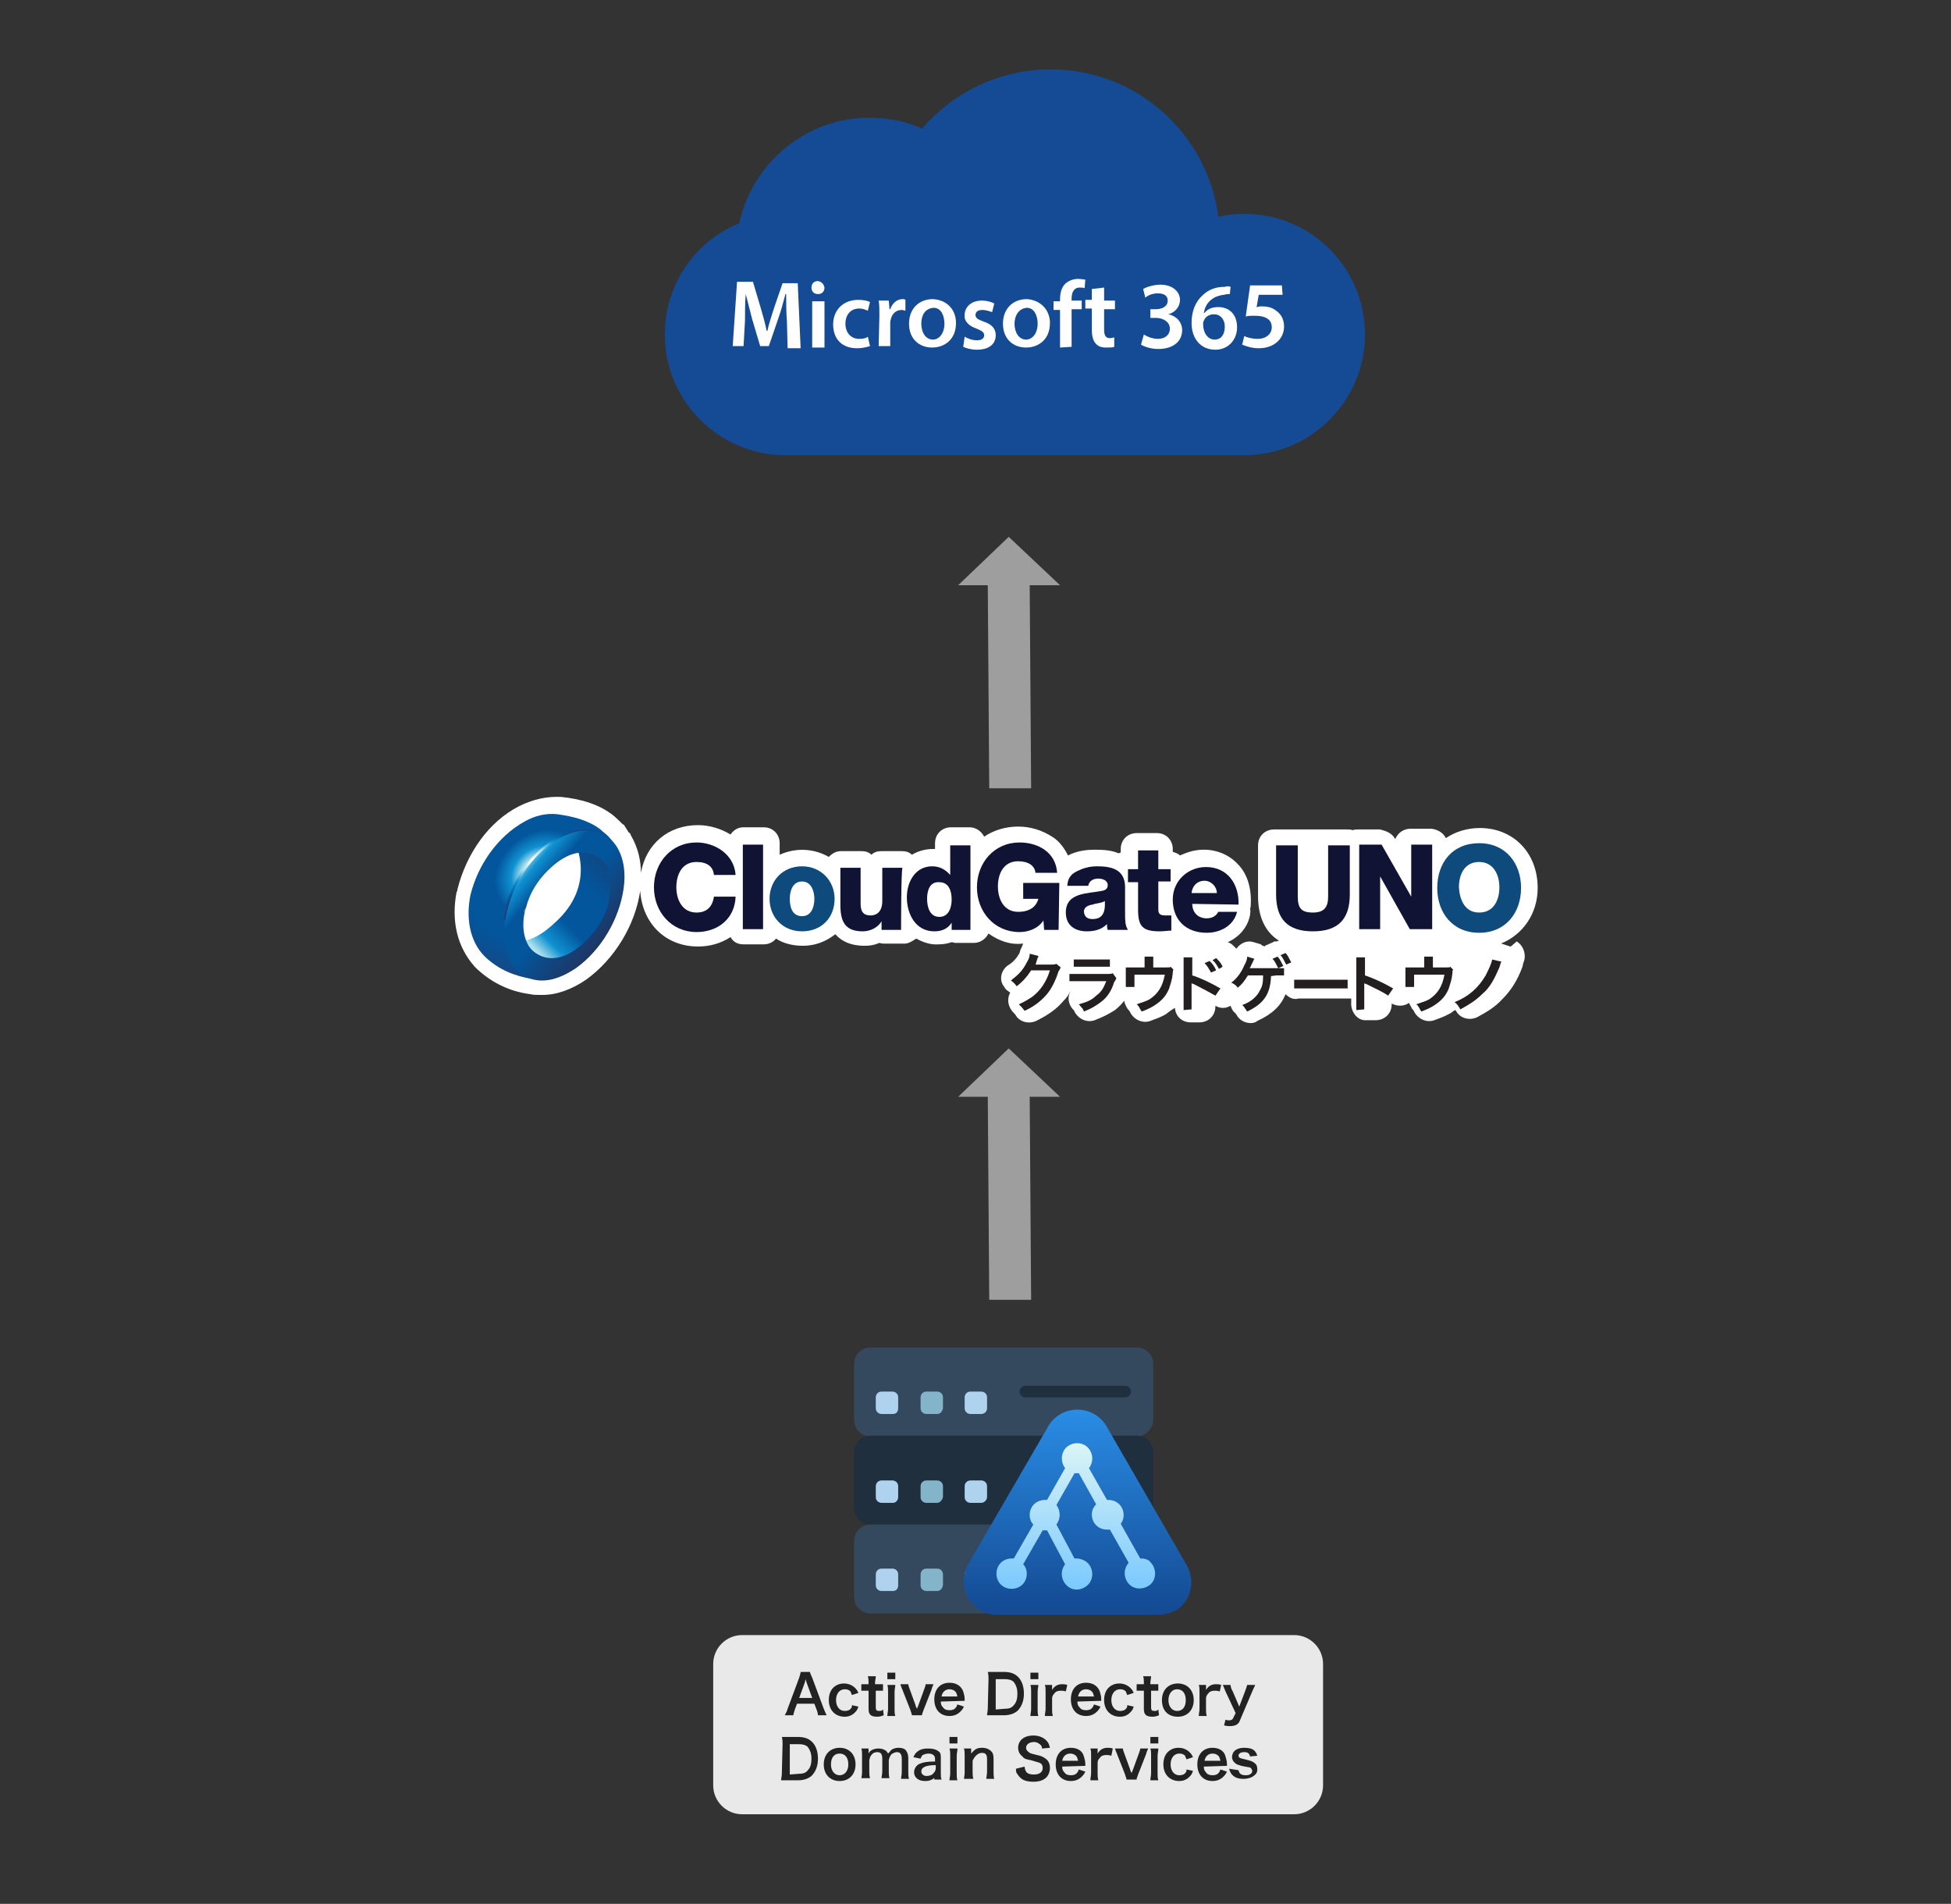 <?xml version="1.0" encoding="utf-8"?>
<!-- Generator: Adobe Illustrator 28.6.0, SVG Export Plug-In . SVG Version: 9.03 Build 54939)  -->
<svg version="1.0" id="Layer_1" xmlns="http://www.w3.org/2000/svg" xmlns:xlink="http://www.w3.org/1999/xlink" x="0px" y="0px"
	 viewBox="0 0 270 263.5" enable-background="new 0 0 270 263.5" xml:space="preserve">
<rect x="0" y="0" width="270" height="263.5" fill="#333333" stroke="none"/>
<g>
	<path fill="#FFFFFF" d="M209,131l-1.2-0.4h-0.1c3-1.2,5.1-4.1,5.1-7.7c0-4.9-3.4-8.3-8-8.3c-1.7,0-3.4,0.5-4.7,1.4
		c-0.4-0.8-1.2-1.2-2-1.3h-2.9c-0.9,0-1.7,0.5-2.1,1.4L193,116c-0.4-0.7-1.2-1-2-1.2h-3.1c-0.3,0-0.4,0-0.7,0.1
		c-0.3-0.1-0.4-0.1-0.7-0.1h-10.2c-1.2,0-2.2,0.9-2.2,2.2l0,0v7c0,2.9,1,5,2.9,6.2l-0.4,0.1h-0.1c-0.1,0-0.3,0-0.3,0.1l-0.7,0.3
		c-0.1,0.1-0.4,0.1-0.5,0.3c-0.1-0.1-0.4-0.1-0.5-0.3l-1-0.3c-0.9-0.3-1.8,0.1-2.4,0.9c-0.1-0.1-0.3-0.3-0.4-0.4
		c-0.3-0.3-0.5-0.4-0.8-0.5c1.6-0.7,2.8-2.1,3.1-3.8c0-0.3,0.1-0.5,0-0.8c0.1-0.3,0.1-0.5,0.1-0.7c0.1-2.2-0.5-4.2-1.8-5.5
		c-1.2-1.3-2.9-2-4.7-2c-1.2,0-2.2,0.3-3.3,0.8c-0.3-0.3-0.7-0.4-1-0.5v-0.4c0-1.2-0.9-2.2-2.2-2.2h-2.8c-1.2,0-2.2,0.9-2.2,2.2v0.5
		c-0.1,0-0.3,0.1-0.3,0.1c-0.9-0.4-2-0.5-3.3-0.5c-0.9,0-2.4,0.1-3.7,0.8c-0.5-1-1.2-2-2.2-2.6c-1.4-0.9-3-1.4-4.7-1.4
		s-3.4,0.5-4.7,1.4c-0.4-0.8-1.2-1.3-2-1.3h-2.6c-1.2,0-2.2,0.9-2.2,2.2v0.8c-0.1,0-0.1,0-0.3,0c-1,0-2.1,0.3-2.9,0.8
		c-0.4-0.4-0.9-0.5-1.4-0.5H122c-0.5,0-1,0.1-1.4,0.5c-0.4-0.4-0.9-0.5-1.4-0.5h-2.8c-0.7,0-1.2,0.3-1.7,0.8
		c-2.1-1.2-4.6-1.3-6.8-0.3v-1.6c0-1.2-0.9-2.2-2.2-2.2h-2.8c-0.8,0-1.4,0.4-1.8,1c-1.3-0.8-2.9-1.3-4.5-1.3c-4.1,0-7.2,2.6-7.9,6.6
		c0-1.7-0.4-3.5-1.4-5.2l0,0c0-0.1-0.1-0.3-0.3-0.4l-0.5-0.8c-0.1-0.1-0.1-0.3-0.3-0.3c-0.5-0.5-0.9-0.9-1.4-1.3
		c-1.8-1.4-4.2-2.2-7.1-2.5c-2-0.1-3.9,0.3-5.9,1.3c-4.1,2.1-7.2,6.4-8.5,11.5c0,0.1,0,0.3-0.1,0.3c-0.8,4.1,0.1,7.7,2.5,10.4
		c2,2,4.6,3.4,7.7,3.8l0,0c0.4,0.1,0.8,0.1,1.3,0.1c0.1,0,0.3,0,0.4,0c2,0,4.1-0.8,6-2.1c3.9-2.8,6.8-7.5,7.5-12.3
		c0.3,4.5,3.5,7.7,8,7.7c1.6,0,3.1-0.4,4.5-1.3c0.4,0.7,1,1,1.8,1h2.8c0.7,0,1.3-0.3,1.7-0.8c1,0.7,2.4,1,3.7,1
		c1.6,0,3.1-0.5,4.5-1.6c0.8,0.9,2,1.6,4.1,1.6c0.7,0,1.3-0.1,2-0.4c0.3,0.1,0.5,0.1,0.7,0.1h2.8c0.5,0,1-0.3,1.6-0.7
		c0.9,0.5,2,0.9,3.1,0.8c0.7,0,1.2-0.1,1.8-0.3c0.1,0,0.4,0.1,0.5,0.1h2.6c0.8,0,1.6-0.5,2-1.3c1.4,1,3,1.6,4.7,1.4h0.1
		c-0.1,0.3-0.3,0.7-0.4,0.9c0,0.1-0.1,0.3-0.1,0.4c-0.4,0.7-0.9,1.3-1.6,1.7c-1,0.7-1.3,2.1-0.5,3c0.1,0.3,0.4,0.5,0.7,0.7l0.1,0.1
		l0,0l0,0c-0.5,0.9-0.3,2,0.5,2.8l0.1,0.1l0.1,0.1c0.5,1,1.8,1.4,2.9,0.9c1.6-0.8,2.8-1.6,3.8-2.8c0.4-0.4,0.7-0.8,0.9-1.3l0,0
		c0,0.1-0.1,0.3-0.1,0.3c-0.3,0.8,0,1.6,0.4,2.1c0.1,0.1,0.3,0.3,0.3,0.4c0.5,1,1.7,1.6,2.8,1.2c1.3-0.5,2-0.9,2.8-1.4
		c0.5-0.4,0.9-0.8,1.3-1.3c0,0.4,0.3,0.9,0.5,1.2c0.1,0.1,0.3,0.3,0.3,0.4c0.5,1,1.7,1.6,2.8,1.2c0.8-0.3,1.4-0.5,2.1-0.9
		c0.4-0.3,0.9-0.7,1.3-0.9c0.1,1.2,1,2,2.2,2h1.2c1.2,0,2.2-0.9,2.2-2.2v-0.1c0.7,0.4,1.4,0.4,2.1,0c0.1,0.3,0.3,0.7,0.5,0.9
		c0.1,0,0.1,0.1,0.3,0.3c0.4,0.8,1.2,1.2,2,1.2c0.3,0,0.7-0.1,0.9-0.3c2-0.9,3.3-2.1,3.9-3.7l0.1,0.1c0.5,0.4,1,0.7,1.7,0.5
		c0.4,0,0.8,0,1.2,0h4.6c0.4,0,0.8,0,1.2,0c0.1,0,0.1,0,0.3,0c0,0.1,0,0.4,0,0.5c-0.1,1.2,0.7,2.4,1.8,2.5c0.1,0,0.3,0,0.4,0h1.2
		c1.2,0,2.2-0.9,2.2-2.2v-0.1c0.8,0.4,1.7,0.4,2.4-0.1c0.1,0.3,0.3,0.5,0.4,0.8c0.1,0.1,0.3,0.3,0.3,0.4c0.5,1,1.7,1.6,2.8,1.2
		c0.8-0.3,1.4-0.5,2.1-0.9c0.3-0.1,0.5-0.4,0.8-0.5l0.1,0.1c0.5,1,1.8,1.4,2.9,0.9c1.3-0.7,2.5-1.4,3.5-2.5c1.2-1.2,2.1-2.6,2.8-4.5
		c0-0.1,0.1-0.3,0.1-0.5c0.5-1,0.1-2.4-0.9-3C209.1,131,209.1,131,209,131L209,131z"/>
	<g enable-background="new    ">
		<path fill="#231F20" d="M146.8,133.9c-0.1,0.1-0.1,0.3-0.3,0.5c-0.4,1.3-1,2.5-1.7,3.3c-0.8,0.9-1.7,1.6-3,2.2
			c-0.3-0.4-0.4-0.5-0.8-0.9c0.9-0.4,1.3-0.7,1.8-1c1.2-0.9,2-2.1,2.5-3.7h-2.6c-0.5,0.8-1.2,1.6-2,2.2c-0.3-0.4-0.4-0.5-0.8-0.8
			c0.9-0.7,1.6-1.3,2.2-2.5c0.3-0.5,0.4-0.8,0.4-1.2l1.2,0.3c0,0.1,0,0.1-0.1,0.3c0,0,0,0-0.1,0.3c0,0,0,0-0.1,0.3
			c0,0.1,0,0.1-0.1,0.3c0.1,0,0.3,0,0.4,0h1.8c0.4,0,0.4,0,0.7-0.1L146.8,133.9z"/>
	</g>
	<g enable-background="new    ">
		<path fill="#231F20" d="M154.5,135.4c-0.1,0.1-0.1,0.3-0.3,0.5c-0.4,1.3-1,2.2-2,2.9c-0.7,0.5-1.2,0.8-2.2,1.2
			c-0.1-0.4-0.3-0.5-0.7-1c1-0.3,1.7-0.5,2.4-1.2c0.7-0.5,1-1,1.4-2H149c-0.5,0-0.8,0-1,0v-1c0.3,0,0.5,0,1,0h4.1
			c0.5,0,0.7,0,0.9-0.1L154.5,135.4z M148.6,132.8c0.3,0,0.5,0,1,0h3c0.5,0,0.7,0,1,0v1c-0.3,0-0.4,0-1,0h-3c-0.5,0-0.7,0-1,0V132.8
			z"/>
	</g>
	<g enable-background="new    ">
		<path fill="#231F20" d="M162.4,134.2c-0.1,0.1-0.1,0.3-0.1,0.5c-0.1,1-0.3,1.4-0.5,2.1c-0.4,1-1,1.7-2.1,2.4
			c-0.5,0.3-0.9,0.5-1.7,0.8c-0.3-0.4-0.3-0.7-0.7-1c0.8-0.3,1.3-0.4,1.8-0.7c1.2-0.8,1.8-1.8,2.1-3.4H157v1c0,0.3,0,0.5,0,0.7h-1.2
			c0-0.3,0-0.5,0-0.7v-1.2c0-0.4,0-0.5,0-0.8c0.3,0,0.4,0,0.9,0h1.7v-0.8c0-0.3,0-0.4,0-0.7h1.2c0,0.1,0,0.4,0,0.7v0.8h1.6
			c0.7,0,0.7,0,0.8-0.1L162.4,134.2z"/>
	</g>
	<g enable-background="new    ">
		<path fill="#231F20" d="M163.8,139.8c0-0.3,0-0.5,0-0.9v-5.5c0-0.5,0-0.7,0-0.9h1.2c0,0.3,0,0.4,0,0.9v1.6c1,0.3,2.5,1,3.9,1.8
			l-0.7,1c-0.7-0.4-1.8-1-3-1.6c-0.3-0.1-0.3-0.1-0.3-0.1c0,0.3,0,0.4,0,0.5v2.2c0,0.5,0,0.7,0,0.9L163.8,139.8L163.8,139.8z
			 M167.4,133c0.4,0.4,0.7,0.8,0.9,1.3l-0.7,0.3c-0.3-0.5-0.5-0.9-0.9-1.3L167.4,133z M168.7,134.1c-0.3-0.5-0.5-0.9-0.9-1.2
			l0.5-0.3c0.4,0.4,0.7,0.7,0.9,1.2L168.7,134.1z"/>
	</g>
	<g enable-background="new    ">
		<path fill="#231F20" d="M175.9,135.1L175.9,135.1c-0.1,2.5-1,3.8-3.3,4.9c-0.3-0.4-0.4-0.7-0.7-0.9c1.2-0.4,2.1-1.2,2.5-2.1
			c0.3-0.5,0.4-1,0.4-2h-2.1c-0.5,0.8-0.8,1.2-1.4,1.7c-0.3-0.4-0.5-0.5-0.9-0.7c0.7-0.5,1.4-1.4,1.8-2.4c0.3-0.5,0.4-0.9,0.4-1.2
			l1,0.3c0,0,0,0.1-0.1,0.1c0,0.1,0,0.1-0.3,0.7c-0.1,0.1-0.1,0.4-0.3,0.5c0.1,0,0.1,0,0.3,0c0,0,1.2,0,3.5,0c0.7,0,0.8,0,1,0v1
			c-0.1,0-0.3,0-0.3,0c-0.1,0-0.4,0-0.8,0L175.9,135.1L175.9,135.1z M176.8,132.4c0.4,0.4,0.5,0.8,0.8,1.3l-0.7,0.3
			c-0.3-0.5-0.4-0.9-0.8-1.3L176.8,132.4z M178,133.5c-0.3-0.5-0.4-0.9-0.8-1.3l0.7-0.3c0.4,0.4,0.5,0.8,0.8,1.3L178,133.5z"/>
	</g>
	<g enable-background="new    ">
		<path fill="#231F20" d="M179.1,135.6c0.4,0,0.5,0,1.4,0h4.6c0.8,0,1,0,1.4,0v1.2c-0.4,0-0.4,0-1.4,0h-4.6c-0.9,0-1,0-1.4,0V135.6z
			"/>
	</g>
	<g enable-background="new    ">
		<path fill="#231F20" d="M187.7,139.8c0-0.3,0-0.5,0-0.9v-5.5c0-0.4,0-0.7,0-0.9h1.2c0,0.3,0,0.4,0,0.9v1.6c1.2,0.4,2.5,1,3.9,1.8
			l-0.7,1c-0.7-0.5-1.6-0.9-3-1.6c-0.3-0.1-0.3-0.1-0.3-0.1c0,0.3,0,0.4,0,0.5v2.2c0,0.4,0,0.7,0,0.9L187.7,139.8L187.7,139.8z"/>
	</g>
	<g enable-background="new    ">
		<path fill="#231F20" d="M201.1,134.2c-0.1,0.1-0.1,0.3-0.1,0.5c-0.1,1-0.3,1.4-0.5,2.1c-0.4,1-1,1.7-2.1,2.4
			c-0.5,0.3-0.9,0.5-1.7,0.8c-0.3-0.4-0.3-0.7-0.7-1c0.8-0.3,1.3-0.4,1.8-0.7c1.2-0.8,1.8-1.8,2.1-3.4h-4.2v1c0,0.3,0,0.5,0,0.7
			h-1.2c0-0.3,0-0.5,0-0.7v-1.2c0-0.4,0-0.5,0-0.8c0.3,0,0.4,0,0.9,0h1.7v-0.8c0-0.3,0-0.4,0-0.7h1.2c0,0.1,0,0.4,0,0.7v0.8h1.6
			c0.7,0,0.7,0,0.8-0.1L201.1,134.2z"/>
	</g>
	<g enable-background="new    ">
		<path fill="#231F20" d="M207.8,133.1c-0.1,0.1-0.1,0.1-0.3,0.8c-0.7,1.6-1.3,2.8-2.4,3.7c-0.8,0.8-1.7,1.4-3,2.1
			c-0.3-0.5-0.4-0.7-0.8-1c2-0.8,3.3-2,4.3-3.7c0.4-0.8,0.8-1.6,0.9-2.2L207.8,133.1z"/>
	</g>
	<g enable-background="new    ">
		<path fill="#111334" d="M98.8,121.1c-0.1-1.2-1-1.8-2.4-1.8c-2,0-2.8,1.7-2.8,3.5c0,1.7,0.8,3.5,2.8,3.5c1.4,0,2.2-0.8,2.4-2.2h3
			c-0.1,3-2.4,4.9-5.4,4.9c-3.5,0-5.9-2.8-5.9-6.2c0-3.4,2.4-6.2,5.9-6.2c2.5,0,5.2,1.6,5.4,4.5C101.8,121.1,98.8,121.1,98.8,121.1z
			"/>
		<path fill="#111334" d="M102.8,116.9h2.8v11.7h-2.8V116.9z"/>
	</g>
	<g enable-background="new    ">
		<path fill="#0F4A7D" d="M111,119.9c2.6,0,4.5,2,4.5,4.5c0,2.6-1.8,4.5-4.5,4.5s-4.5-2-4.5-4.5S108.3,119.9,111,119.9z M111,126.8
			c1.3,0,1.7-1.3,1.7-2.4c0-1-0.4-2.4-1.7-2.4s-1.7,1.3-1.7,2.4S109.6,126.8,111,126.8z"/>
	</g>
	<g enable-background="new    ">
		<path fill="#111334" d="M124.7,128.7H122v-1.2l0,0c-0.5,0.9-1.6,1.4-2.6,1.4c-2.5,0-3.1-1.4-3.1-3.7v-5.1h2.8v5
			c0,1.2,0.5,1.6,1.4,1.6c0.7,0,1.6-0.4,1.6-2v-4.6h2.8C124.7,120.2,124.7,128.7,124.7,128.7z"/>
		<path fill="#111334" d="M134.3,128.7h-2.6v-1l0,0c-0.5,0.8-1.3,1.2-2.4,1.2c-2.6,0-3.8-2.4-3.8-4.7c0-2.2,1.2-4.3,3.5-4.3
			c1,0,1.8,0.4,2.5,1.2l0,0V117h2.8C134.3,116.9,134.3,128.7,134.3,128.7z M128.3,124.4c0,1.2,0.4,2.5,1.7,2.5s1.7-1.3,1.7-2.4
			c0-1.2-0.4-2.4-1.7-2.4C128.7,122,128.3,123.2,128.3,124.4z"/>
		<path fill="#111334" d="M146.5,128.7h-2l-0.1-1.3c-0.8,1.2-2.2,1.6-3.3,1.6c-3.5,0-5.9-2.8-5.9-6.2c0-3.4,2.4-6.2,5.9-6.2
			c2.5,0,5,1.3,5.2,4.2h-3c-0.1-1-1-1.6-2.4-1.6c-2,0-2.8,1.7-2.8,3.5c0,1.7,0.8,3.5,2.8,3.5c1.6,0,2.5-0.7,2.8-1.8h-2.1v-2.2h5
			L146.5,128.7L146.5,128.7L146.5,128.7z"/>
		<path fill="#111334" d="M147.7,122.8c0-1.2,0.5-1.8,1.3-2.2s1.7-0.7,2.8-0.7c2,0,3.9,0.4,3.9,2.9v3.7c0,0.8,0,1.6,0.4,2.2h-2.8
			c-0.1-0.3-0.1-0.5-0.1-0.8c-0.8,0.8-1.8,1-2.8,1c-1.6,0-2.9-0.8-2.9-2.6c0-2.8,3-2.6,5-3c0.5-0.1,0.8-0.3,0.8-0.8
			c0-0.7-0.8-0.9-1.3-0.9c-0.8,0-1.3,0.4-1.4,1h-2.9V122.8z M151.2,127.2c1.3,0,1.8-0.8,1.7-2.5c-0.4,0.3-1.2,0.3-1.7,0.5
			c-0.7,0.1-1.2,0.4-1.2,1C150.1,127,150.6,127.2,151.2,127.2z"/>
		<path fill="#111334" d="M162,122h-1.7v3.9c0,0.7,0.4,0.8,1,0.8c0.3,0,0.5,0,0.8,0v2.1c-0.5,0-1,0.1-1.6,0.1c-2.4,0-3-0.7-3-3v-3.8
			h-1.4v-1.8h1.4v-2.6h2.8v2.6h1.7V122L162,122z"/>
		<path fill="#111334" d="M165,125.1c0,1.2,0.8,2,2,2c0.7,0,1.3-0.3,1.6-0.9h2.6c-0.5,2-2.4,2.9-4.2,2.9c-2.8,0-4.7-1.7-4.7-4.6
			c0-2.6,2.1-4.5,4.6-4.5c3,0,4.6,2.4,4.5,5.2L165,125.1L165,125.1z M168.4,123.6c0-0.9-0.8-1.7-1.7-1.7c-1,0-1.7,0.7-1.8,1.7H168.4
			z"/>
		<path fill="#111334" d="M186.8,123.8c0,3.4-1.6,5.1-5.1,5.1s-5.1-1.7-5.1-5.1V117h3v7.1c0,1.6,0.5,2.2,2.1,2.2s2.1-0.8,2.1-2.2
			V117h3V123.8L186.8,123.8z"/>
		<path fill="#111334" d="M188.1,116.9h3.1l4.1,7.2l0,0v-7.2h2.9v11.7h-3.1l-4.1-7.3l0,0v7.3h-2.9V116.9z"/>
	</g>
	<g enable-background="new    ">
		<path fill="#0F4A7D" d="M204.7,116.7c3.7,0,5.8,2.8,5.8,6.2c0,3.4-2.1,6.2-5.8,6.2s-5.8-2.8-5.8-6.2
			C198.9,119.4,201,116.7,204.7,116.7z M204.7,126.3c2,0,2.8-1.7,2.8-3.5c0-1.7-0.8-3.5-2.8-3.5s-2.8,1.7-2.8,3.5
			C202,124.5,202.7,126.3,204.7,126.3z"/>
	</g>
	
		<linearGradient id="SVGID_1_" gradientUnits="userSpaceOnUse" x1="-352.488" y1="1253.69" x2="-358.126" y2="1247.157" gradientTransform="matrix(1 0 0 1 431.27 -1120.31)">
		<stop  offset="0" style="stop-color:#FFFFFF"/>
		<stop  offset="7.000000e-02" style="stop-color:#B7D5E6"/>
		<stop  offset="0.23" style="stop-color:#428DC0"/>
		<stop  offset="0.29" style="stop-color:#2577B5"/>
		<stop  offset="0.32" style="stop-color:#2373B2"/>
		<stop  offset="0.49" style="stop-color:#245C9E"/>
		<stop  offset="0.67" style="stop-color:#214A8F"/>
		<stop  offset="0.84" style="stop-color:#294082"/>
		<stop  offset="1" style="stop-color:#2B3E7F"/>
	</linearGradient>
	<path fill="url(#SVGID_1_)" d="M75.7,135.2c-4.1,0.1-6-4.1-4.7-9.3l0,0C69.5,131.2,71.5,135.5,75.7,135.2c2.6,0,5.5-2.1,7.5-5
		C81,133.1,78.3,135.1,75.7,135.2z"/>
	
		<radialGradient id="SVGID_00000084507851235471805840000011551906431891037887_" cx="-1038.499" cy="-186.427" r="17.486" gradientTransform="matrix(-0.75 -0.5 -0.69 0.86 -833.02 -238.22)" gradientUnits="userSpaceOnUse">
		<stop  offset="0" style="stop-color:#FFFFFF"/>
		<stop  offset="0.13" style="stop-color:#AADFEC"/>
		<stop  offset="0.21" style="stop-color:#0F91D1"/>
		<stop  offset="0.34" style="stop-color:#03559C"/>
		<stop  offset="0.55" style="stop-color:#03559C"/>
		<stop  offset="0.89" style="stop-color:#1B447D"/>
		<stop  offset="1" style="stop-color:#1C3E71"/>
	</radialGradient>
	<path fill="url(#SVGID_00000084507851235471805840000011551906431891037887_)" d="M70.4,125.7c-1.3,4.1,0.4,8.5,3.3,9.8
		c-2.5-0.4-4.7-1.3-6.6-3.1c-2.2-2.2-2.6-5.5-2-8.5l0,0l0,0c1-4.1,3.7-8.1,7.5-10.2c1.4-0.8,3-1.2,4.6-1c2.1,0.3,4.2,0.8,5.9,2.1
		c0.4,0.4,0.9,0.7,1.3,1.2l0.8,1.2l0,0c-1.6-1-3.1-1.6-5-1.3c-1.4,0.3-2.9,0.8-4.2,1.7C73.3,119.2,71.5,122.4,70.4,125.7"/>
	
		<linearGradient id="SVGID_00000057131922468373721990000001851355420719862193_" gradientUnits="userSpaceOnUse" x1="70.8" y1="120.057" x2="89.736" y2="138.718" gradientTransform="matrix(1 0 0 -1 0 253)">
		<stop  offset="0" style="stop-color:#FFFFFF"/>
		<stop  offset="0.13" style="stop-color:#AADFEC"/>
		<stop  offset="0.21" style="stop-color:#0F91D1"/>
		<stop  offset="0.34" style="stop-color:#03559C"/>
		<stop  offset="0.55" style="stop-color:#03559C"/>
		<stop  offset="0.89" style="stop-color:#1C3868"/>
		<stop  offset="1" style="stop-color:#192954"/>
	</linearGradient>
	<path fill="url(#SVGID_00000057131922468373721990000001851355420719862193_)" d="M79.6,116.7c0,0,3,5.8-2.8,11
		c-1.3,1.2-3.5,3.1-6.7,2.6c1.2,1.8,3.1,3.4,5.4,3.3c1.7,0,3.1-0.9,4.3-2c1-0.9,2.1-2,2.9-3.1c1.3-1.8,2.5-4.2,2.2-6.7
		C84.7,119.1,82.1,117.5,79.6,116.7z"/>
	
		<linearGradient id="SVGID_00000093175985696920918160000007463620972712170112_" gradientUnits="userSpaceOnUse" x1="69.854" y1="134.647" x2="84.947" y2="121.945" gradientTransform="matrix(1 0 0 -1 0 253)">
		<stop  offset="0" style="stop-color:#FFFFFF"/>
		<stop  offset="0.13" style="stop-color:#AADFEC"/>
		<stop  offset="0.21" style="stop-color:#0F91D1"/>
		<stop  offset="0.34" style="stop-color:#03559C"/>
		<stop  offset="0.55" style="stop-color:#03559C"/>
		<stop  offset="0.89" style="stop-color:#1C3868"/>
		<stop  offset="1" style="stop-color:#192954"/>
	</linearGradient>
	<path fill="url(#SVGID_00000093175985696920918160000007463620972712170112_)" d="M80.9,114.8c-3.9,0.1-7.3,3.7-9.1,7
		c-1.8,3.3-3.1,8.3-0.9,11.7c0.8,1.3,2.2,2.1,3.8,2.2c1.8,0.1,3.5-0.7,5-1.7c3.5-2.5,6-6.8,6.6-11c0.3-2,0.1-4.2-1-5.9
		C84.3,115.6,82.7,114.6,80.9,114.8C76.6,115,85.2,114.6,80.9,114.8z M84.2,125c-0.5,2-1.6,3.7-3,5.1c-1.2,1.2-2.8,2.4-4.6,2.5
		c-1.4,0.1-2.9-0.7-3.5-1.8c-0.9-1.6-0.8-3.7-0.3-5.2l-0.3,0.7c0-0.1,0.1-0.4,0.3-0.7c0.5-2,1.6-3.7,3-5.1c1.2-1.2,2.8-2.4,4.6-2.5
		c1.4-0.1,2.9,0.7,3.5,1.8C84.7,121.2,84.6,123.3,84.2,125L84.2,125z"/>
	
		<linearGradient id="SVGID_00000139284039723758987640000003400154234345308548_" gradientUnits="userSpaceOnUse" x1="-239.686" y1="97.289" x2="-247.079" y2="72.202" gradientTransform="matrix(1 0 0 -1 315.27 205.05)">
		<stop  offset="0" style="stop-color:#FFFFFF"/>
		<stop  offset="7.000000e-02" style="stop-color:#B3D1E1"/>
		<stop  offset="0.23" style="stop-color:#4387B5"/>
		<stop  offset="0.29" style="stop-color:#2B71A9"/>
		<stop  offset="0.32" style="stop-color:#276EA7"/>
		<stop  offset="0.49" style="stop-color:#265895"/>
		<stop  offset="0.67" style="stop-color:#224885"/>
		<stop  offset="0.84" style="stop-color:#2C407B"/>
		<stop  offset="1" style="stop-color:#2D3D78"/>
	</linearGradient>
	<path fill="url(#SVGID_00000139284039723758987640000003400154234345308548_)" d="M70.3,125.8l-0.3,0.8L70.3,125.8z"/>
	
		<linearGradient id="SVGID_00000039833963095183670100000018024553600462792895_" gradientUnits="userSpaceOnUse" x1="69.824" y1="123.294" x2="83.2" y2="141.613" gradientTransform="matrix(1 0 0 -1 0 253)">
		<stop  offset="0" style="stop-color:#1C3E71"/>
		<stop  offset="0.16" style="stop-color:#1B447D"/>
		<stop  offset="0.22" style="stop-color:#03559C"/>
		<stop  offset="0.32" style="stop-color:#0F91D1"/>
		<stop  offset="0.4" style="stop-color:#AADFEC"/>
		<stop  offset="0.48" style="stop-color:#FFFFFF"/>
		<stop  offset="0.56" style="stop-color:#AADFEC"/>
		<stop  offset="0.64" style="stop-color:#0F91D1"/>
		<stop  offset="0.72" style="stop-color:#03559C"/>
		<stop  offset="0.8" style="stop-color:#1B447D"/>
		<stop  offset="1" style="stop-color:#1C3E71"/>
	</linearGradient>
	<path fill="url(#SVGID_00000039833963095183670100000018024553600462792895_)" d="M69.8,127c0.1-0.9,0.3-1.8,0.5-2.6
		c0.3-0.7,0.5-1.4,0.9-2.1c0.8-1.6,1.8-3,3.1-4.3c2.5-2.5,6.7-4.5,10-2.2l0,0c-3.1-2-6.8-0.3-9.3,2c-2.8,2.6-4.5,6-5.1,9.7L69.8,127
		z"/>
</g>
<polygon fill="#9E9E9E" points="136.7,81 136.9,109.1 142.7,109.1 142.5,81 146.7,81 139.6,74.3 132.6,81 "/>
<polygon fill="#9E9E9E" points="136.7,151.8 136.9,179.9 142.7,179.9 142.5,151.8 146.7,151.8 139.6,145.1 132.6,151.8 "/>
<g>
	<g>
		<path fill="#144B94" d="M172.2,29.6c-1.2,0-2.4,0.1-3.6,0.4c-1.5-11.5-11.3-20.4-23.2-20.4c-7.1,0-13.5,3.2-17.8,8.2
			c-2.2-1-4.7-1.5-7.3-1.5c-8.8,0-16.2,6.3-18,14.6c-6,2.4-10.3,8.4-10.3,15.4c0,9.2,7.5,16.7,16.7,16.7h63.5
			c9.2,0,16.7-7.5,16.7-16.7S181.5,29.6,172.2,29.6z"/>
	</g>
</g>
<g>
	<path fill="#FFFFFF" d="M108.9,44.4c-0.1-1.2-0.1-2.5-0.1-3.7h-0.1c-0.3,1.1-0.6,2.3-1,3.4l-1.3,3.8h-1.2l-1.1-3.7
		c-0.3-1.1-0.6-2.4-0.9-3.5l0,0c-0.1,1.2-0.1,2.6-0.1,3.7l-0.2,3.5h-1.5L102,39h2.2l1.1,3.7c0.3,1,0.6,2.1,0.8,3.1h0.1
		c0.2-1,0.6-2.1,0.9-3.1l1.2-3.5h2.1l0.4,9H109L108.9,44.4z"/>
	<path fill="#FFFFFF" d="M114.1,39.8c0,0.5-0.3,0.9-0.9,0.9s-0.9-0.4-0.9-0.9s0.3-0.9,0.9-0.9C113.7,39,114,39.3,114.1,39.8z
		 M112.4,48.1v-6.4h1.7v6.4H112.4z"/>
	<path fill="#FFFFFF" d="M120.4,47.9c-0.3,0.1-1,0.3-1.8,0.3c-2,0-3.3-1.2-3.3-3.3c0-1.9,1.3-3.4,3.5-3.4c0.6,0,1.2,0.1,1.6,0.3
		l-0.3,1.2c-0.3-0.1-0.6-0.3-1.2-0.3c-1.2,0-1.9,0.9-1.9,2.1c0,1.3,0.8,2.1,1.9,2.1c0.6,0,1-0.1,1.2-0.3L120.4,47.9z"/>
	<path fill="#FFFFFF" d="M121.7,43.7c0-0.9,0-1.5-0.1-2.1h1.4l0.1,1.2h0.1c0.3-0.9,1-1.4,1.7-1.4c0.1,0,0.3,0,0.4,0.1V43
		c-0.1,0-0.3-0.1-0.5-0.1c-0.8,0-1.3,0.5-1.5,1.2c0,0.1-0.1,0.3-0.1,0.5v3.3h-1.6L121.7,43.7L121.7,43.7z"/>
	<path fill="#FFFFFF" d="M132.3,44.7c0,2.4-1.7,3.4-3.3,3.4c-1.8,0-3.2-1.2-3.2-3.3s1.4-3.4,3.3-3.4C131,41.5,132.3,42.8,132.3,44.7
		z M127.5,44.8c0,1.2,0.6,2.2,1.6,2.2c0.9,0,1.6-0.9,1.6-2.2c0-1-0.4-2.2-1.5-2.2C127.9,42.7,127.5,43.8,127.5,44.8z"/>
	<path fill="#FFFFFF" d="M133.5,46.6c0.3,0.2,1,0.5,1.7,0.5s1-0.3,1-0.7s-0.3-0.6-1-0.9c-1.2-0.4-1.8-1.1-1.7-1.9c0-1.1,0.9-2,2.4-2
		c0.7,0,1.3,0.2,1.7,0.4l-0.3,1.2c-0.3-0.1-0.8-0.3-1.4-0.3c-0.6,0-0.9,0.3-0.9,0.7s0.3,0.6,1.1,0.9c1.2,0.4,1.7,1,1.7,1.9
		c0,1.2-0.9,2-2.6,2c-0.8,0-1.5-0.2-1.9-0.4L133.5,46.6z"/>
	<path fill="#FFFFFF" d="M145.3,44.7c0,2.4-1.7,3.4-3.3,3.4c-1.8,0-3.2-1.2-3.2-3.3s1.4-3.4,3.3-3.4
		C143.9,41.5,145.3,42.8,145.3,44.7z M140.4,44.8c0,1.2,0.6,2.2,1.6,2.2c0.9,0,1.6-0.9,1.6-2.2c0-1-0.4-2.2-1.5-2.2
		C140.9,42.7,140.4,43.8,140.4,44.8z"/>
	<path fill="#FFFFFF" d="M146.7,48.1v-5.2h-0.9v-1.2h0.9v-0.3c0-0.8,0.2-1.7,0.8-2.2c0.5-0.4,1.1-0.6,1.7-0.6c0.4,0,0.8,0.1,1,0.1
		l-0.1,1.2c-0.1-0.1-0.4-0.1-0.7-0.1c-0.8,0-1.1,0.7-1.1,1.5v0.3h1.4v1.2h-1.4V48L146.7,48.1L146.7,48.1L146.7,48.1z"/>
	<path fill="#FFFFFF" d="M152.8,39.8v1.8h1.5v1.2h-1.5v2.8c0,0.8,0.2,1.2,0.8,1.2c0.3,0,0.5-0.1,0.6-0.1V48
		c-0.2,0.1-0.6,0.1-1.2,0.1c-0.6,0-1.1-0.2-1.4-0.6c-0.3-0.3-0.5-1-0.5-1.8v-3h-0.9v-1.2h0.9V40L152.8,39.8z"/>
	<path fill="#FFFFFF" d="M158.3,46.3c0.3,0.2,1.1,0.6,1.9,0.6c1.2,0,1.7-0.7,1.7-1.4c0-1-1-1.5-1.9-1.5h-0.8v-1.2h0.7
		c0.8,0,1.7-0.3,1.7-1.2c0-0.6-0.4-1-1.4-1c-0.7,0-1.4,0.3-1.7,0.6l-0.3-1.2c0.5-0.3,1.5-0.6,2.4-0.6c1.7,0,2.7,1,2.7,2.1
		c0,0.9-0.6,1.7-1.6,2l0,0c1,0.2,1.9,1,1.9,2.2c0,1.5-1.2,2.6-3.3,2.6c-1,0-1.9-0.3-2.4-0.6L158.3,46.3z"/>
	<path fill="#FFFFFF" d="M170.2,40.7c-0.2,0-0.5,0-0.8,0.1c-1.8,0.2-2.6,1.3-2.8,2.5h0.1c0.4-0.5,1-0.8,1.9-0.8c1.5,0,2.6,1,2.6,2.8
		c0,1.7-1.2,3.1-3,3.1c-2.1,0-3.3-1.6-3.3-3.7c0-1.7,0.6-3,1.5-3.8c0.8-0.8,1.8-1.2,3.1-1.2c0.3-0.1,0.6-0.1,0.8,0L170.2,40.7z
		 M169.5,45.2c0-1-0.6-1.7-1.5-1.7c-0.6,0-1.2,0.3-1.4,0.9c-0.1,0.1-0.1,0.3-0.1,0.5c0,1.1,0.6,2.1,1.6,2.1
		C169,47,169.5,46.3,169.5,45.2z"/>
	<path fill="#FFFFFF" d="M177.5,40.8h-3.3l-0.3,1.7c0.2,0,0.3-0.1,0.6-0.1c0.8,0,1.5,0.1,2.1,0.6c0.6,0.4,1.1,1.1,1.1,2.2
		c0,1.7-1.4,3-3.5,3c-1,0-1.8-0.3-2.3-0.5l0.3-1.2c0.3,0.2,1.1,0.4,1.9,0.4c1,0,1.9-0.6,1.9-1.6s-0.7-1.6-2.4-1.6
		c-0.5,0-0.8,0-1.2,0.1l0.6-4.3h4.4L177.5,40.8L177.5,40.8z"/>
</g>
<g>
	<g>
		<path fill="#35495E" d="M157.3,198.8h-36.8c-1.3,0-2.3-1-2.3-2.3v-7.7c0-1.3,1-2.3,2.3-2.3h36.8c1.3,0,2.3,1,2.3,2.3v7.7
			C159.6,197.7,158.5,198.8,157.3,198.8"/>
		<path fill="#AFD2EF" d="M135.8,195.7h-1.5c-0.4,0-0.8-0.3-0.8-0.8v-1.5c0-0.4,0.3-0.8,0.8-0.8h1.5c0.4,0,0.8,0.3,0.8,0.8v1.5
			C136.6,195.4,136.2,195.7,135.8,195.7"/>
		<path fill="#83B4CA" d="M129.7,195.7h-1.5c-0.4,0-0.8-0.3-0.8-0.8v-1.5c0-0.4,0.3-0.8,0.8-0.8h1.5c0.4,0,0.8,0.3,0.8,0.8v1.5
			C130.4,195.4,130.1,195.7,129.7,195.7"/>
		<path fill="#AFD2EF" d="M123.6,195.7H122c-0.4,0-0.8-0.3-0.8-0.8v-1.5c0-0.4,0.3-0.8,0.8-0.8h1.5c0.4,0,0.8,0.3,0.8,0.8v1.5
			C124.3,195.4,124,195.7,123.6,195.7"/>
		<path fill="#1F2F3D" d="M155.7,193.4h-13.8c-0.4,0-0.8-0.3-0.8-0.8c0-0.4,0.3-0.8,0.8-0.8h13.8c0.4,0,0.8,0.3,0.8,0.8
			C156.5,193.1,156.1,193.4,155.7,193.4"/>
		<path fill="#1F2F3D" d="M157.3,211h-36.8c-1.3,0-2.3-1-2.3-2.3V201c0-1.3,1-2.3,2.3-2.3h36.8c1.3,0,2.3,1,2.3,2.3v7.7
			C159.6,210,158.5,211,157.3,211"/>
		<path fill="#AFD2EF" d="M135.8,208h-1.5c-0.4,0-0.8-0.3-0.8-0.8v-1.5c0-0.4,0.3-0.8,0.8-0.8h1.5c0.4,0,0.8,0.3,0.8,0.8v1.5
			C136.6,207.6,136.2,208,135.8,208"/>
		<path fill="#83B4CA" d="M129.7,208h-1.5c-0.4,0-0.8-0.3-0.8-0.8v-1.5c0-0.4,0.3-0.8,0.8-0.8h1.5c0.4,0,0.8,0.3,0.8,0.8v1.5
			C130.4,207.6,130.1,208,129.7,208"/>
		<path fill="#AFD2EF" d="M123.6,208H122c-0.4,0-0.8-0.3-0.8-0.8v-1.5c0-0.4,0.3-0.8,0.8-0.8h1.5c0.4,0,0.8,0.3,0.8,0.8v1.5
			C124.3,207.6,124,208,123.6,208"/>
		<path fill="#35495E" d="M155.7,205.7h-13.8c-0.4,0-0.8-0.3-0.8-0.8s0.3-0.8,0.8-0.8h13.8c0.4,0,0.8,0.3,0.8,0.8
			S156.1,205.7,155.7,205.7"/>
		<path fill="#35495E" d="M157.3,223.3h-36.8c-1.3,0-2.3-1-2.3-2.3v-7.7c0-1.3,1-2.3,2.3-2.3h36.8c1.3,0,2.3,1,2.3,2.3v7.7
			C159.6,222.3,158.5,223.3,157.3,223.3"/>
		<path fill="#AFD2EF" d="M135.8,220.2h-1.5c-0.4,0-0.8-0.3-0.8-0.8v-1.5c0-0.4,0.3-0.8,0.8-0.8h1.5c0.4,0,0.8,0.3,0.8,0.8v1.5
			C136.6,219.9,136.2,220.2,135.8,220.2"/>
		<path fill="#83B4CA" d="M129.7,220.2h-1.5c-0.4,0-0.8-0.3-0.8-0.8v-1.5c0-0.4,0.3-0.8,0.8-0.8h1.5c0.4,0,0.8,0.3,0.8,0.8v1.5
			C130.4,219.9,130.1,220.2,129.7,220.2"/>
		<path fill="#AFD2EF" d="M123.6,220.2H122c-0.4,0-0.8-0.3-0.8-0.8v-1.5c0-0.4,0.3-0.8,0.8-0.8h1.5c0.4,0,0.8,0.3,0.8,0.8v1.5
			C124.3,219.9,124,220.2,123.6,220.2"/>
		<path fill="#1F2F3D" d="M155.7,217.9h-13.8c-0.4,0-0.8-0.3-0.8-0.8c0-0.4,0.3-0.8,0.8-0.8h13.8c0.4,0,0.8,0.3,0.8,0.8
			C156.5,217.6,156.1,217.9,155.7,217.9"/>
	</g>
	<g>
		
			<linearGradient id="SVGID_00000168807965358014387580000003148659782781477048_" gradientUnits="userSpaceOnUse" x1="149.115" y1="83.997" x2="149.115" y2="38.659" gradientTransform="matrix(1 0 0 -1 0 266)">
			<stop  offset="9.351445e-02" style="stop-color:#31A2FF"/>
			<stop  offset="0.893" style="stop-color:#144B94"/>
		</linearGradient>
		<path fill="url(#SVGID_00000168807965358014387580000003148659782781477048_)" d="M159.8,223.5h-21.5c-1.8,0.1-3.4-0.8-4.3-2.3
			c-0.9-1.5-0.8-3.4,0.1-4.9l10.8-18.6c0.8-1.6,2.4-2.6,4.2-2.6s3.4,1,4.2,2.6l10.8,18.7c1.4,2.2,0.8,5.1-1.3,6.5
			C161.8,223.3,160.7,223.6,159.8,223.5L159.8,223.5z"/>
	</g>
	
		<linearGradient id="SVGID_00000144323171444849519130000005911595918957582746_" gradientUnits="userSpaceOnUse" x1="148.876" y1="38.354" x2="148.876" y2="74.434" gradientTransform="matrix(1 0 0 -1 0 266)">
		<stop  offset="0.189" style="stop-color:#76C7FF"/>
		<stop  offset="0.9" style="stop-color:#F0FFF4"/>
	</linearGradient>
	<path fill="url(#SVGID_00000144323171444849519130000005911595918957582746_)" d="M157.9,215.7h-0.1l-2.7-4.8
		c0.3-0.4,0.4-0.8,0.4-1.2c0-1.2-0.9-2.1-2.1-2.1h-0.2l-2.5-4.4c0.7-0.9,0.6-2.2-0.3-3c-0.9-0.7-2.2-0.6-3,0.3
		c-0.6,0.8-0.6,1.9,0,2.7l-2.5,4.4h-0.3c-1.2,0-2.1,0.9-2.1,2.1l0,0c0,0.5,0.2,1,0.5,1.3l-2.7,4.7H140c-1.2,0-2.1,0.9-2.1,2.1
		c0,1.2,0.9,2.1,2.1,2.1c1.2,0,2.1-0.9,2.1-2.1c0-0.5-0.2-1-0.5-1.3l2.7-4.7h0.6l2.5,4.7c-0.7,0.9-0.6,2.2,0.3,3s2.2,0.6,3-0.3
		c0.7-0.9,0.6-2.2-0.3-3c-0.4-0.3-0.9-0.5-1.4-0.5h-0.3l-2.5-4.7c0.6-0.8,0.6-1.9,0-2.7l2.5-4.4h0.6l2.4,4.3
		c-0.4,0.4-0.6,0.9-0.6,1.4c0,1.2,0.9,2.1,2.1,2.1c0.1,0,0.3,0,0.4,0l2.6,4.6c-0.8,0.9-0.7,2.2,0.1,3s2.2,0.7,3-0.1s0.7-2.2-0.1-3
		C159,215.9,158.5,215.7,157.9,215.7L157.9,215.7L157.9,215.7z"/>
</g>
<path fill="#E9E9E9" d="M179.1,251.1h-76.4c-2.2,0-4-1.8-4-4v-16.8c0-2.2,1.8-4,4-4h76.4c2.2,0,4,1.8,4,4v16.8
	C183.1,249.3,181.3,251.1,179.1,251.1z"/>
<g enable-background="new    ">
	<path fill="#222222" d="M113.2,237.4c0-0.2-0.1-0.6-0.2-0.8l-0.3-0.8h-2.4l-0.3,0.8c-0.1,0.4-0.2,0.5-0.2,0.8h-1.2
		c0.1-0.2,0.3-0.5,0.4-0.9l1.6-4.3c0.1-0.4,0.2-0.6,0.2-0.8h1.3c0,0.2,0.1,0.3,0.3,0.8l1.6,4.3c0.2,0.5,0.3,0.7,0.4,0.9H113.2z
		 M111.6,232.8c0-0.1-0.1-0.2-0.1-0.4c-0.1,0.3-0.1,0.3-0.1,0.4l-0.8,2.2h1.8L111.6,232.8z"/>
	<path fill="#222222" d="M117.9,234.6c-0.1-0.2-0.1-0.3-0.2-0.5c-0.2-0.2-0.4-0.3-0.8-0.3c-0.7,0-1.2,0.6-1.2,1.5s0.5,1.5,1.2,1.5
		c0.4,0,0.7-0.1,0.9-0.4c0.1-0.1,0.1-0.2,0.1-0.4l0.9,0.2c-0.1,0.3-0.2,0.5-0.3,0.6c-0.4,0.5-0.9,0.8-1.6,0.8
		c-1.3,0-2.2-0.9-2.2-2.3c0-0.7,0.2-1.3,0.6-1.7s0.9-0.6,1.5-0.6c0.7,0,1.3,0.3,1.7,0.8c0.1,0.1,0.2,0.3,0.3,0.5L117.9,234.6z"/>
	<path fill="#222222" d="M121.2,232c0,0.3-0.1,0.6-0.1,0.9v0.2h0.3c0.3,0,0.5,0,0.8,0v0.9c-0.2,0-0.4,0-0.7,0h-0.3v2.3
		c0,0.4,0.1,0.5,0.5,0.5c0.2,0,0.3,0,0.5-0.2l0.1,0.8c-0.3,0.1-0.5,0.2-0.9,0.2c-0.9,0-1.2-0.3-1.2-1.1V234h-0.3c-0.3,0-0.4,0-0.7,0
		v-0.9c0.2,0,0.4,0,0.7,0h0.3v-0.2c0-0.3,0-0.6-0.1-0.9H121.2z"/>
	<path fill="#222222" d="M123.9,231.5v0.9h-1.1v-0.9H123.9z M123.9,233.2c0,0.3-0.1,0.5-0.1,1v2.3c0,0.4,0,0.7,0.1,1h-1.1
		c0-0.3,0.1-0.6,0.1-1v-2.3c0-0.4,0-0.7-0.1-1H123.9z"/>
	<path fill="#222222" d="M126.2,237.4c0-0.2-0.1-0.3-0.2-0.7l-1.1-2.8c-0.1-0.2-0.2-0.5-0.3-0.8h1.1c0,0.2,0.1,0.4,0.2,0.7l0.8,2.2
		c0,0.1,0.1,0.3,0.2,0.5c0.1-0.2,0.1-0.3,0.2-0.5l0.8-2.2c0.1-0.3,0.2-0.5,0.2-0.7h1.1c-0.1,0.2-0.2,0.4-0.3,0.8l-1.1,2.8
		c-0.1,0.4-0.2,0.4-0.2,0.7H126.2z"/>
	<path fill="#222222" d="M130.2,235.5c0,0.4,0.1,0.6,0.3,0.8c0.2,0.3,0.5,0.4,0.9,0.4s0.7-0.1,0.9-0.4c0.1-0.1,0.1-0.2,0.2-0.4
		l0.9,0.3c-0.2,0.4-0.3,0.5-0.5,0.7c-0.4,0.4-0.9,0.6-1.5,0.6c-1.3,0-2.1-0.9-2.1-2.3c0-1.4,0.8-2.3,2.1-2.3c0.9,0,1.6,0.4,1.9,1.2
		c0.1,0.4,0.2,0.6,0.2,1.1c0,0,0,0,0,0.2L130.2,235.5L130.2,235.5z M132.5,234.8c-0.1-0.3-0.1-0.5-0.3-0.7s-0.5-0.3-0.8-0.3
		c-0.6,0-1,0.4-1.1,1H132.5z"/>
	<path fill="#222222" d="M136.8,232.4c0-0.4,0-0.6-0.1-1c0.3,0,0.5,0,0.9,0h1.3c0.9,0,1.5,0.2,2,0.7s0.8,1.3,0.8,2.3
		s-0.3,1.8-0.9,2.4c-0.5,0.4-1.1,0.6-1.9,0.6h-1.4c-0.5,0-0.6,0-0.9,0c0-0.3,0.1-0.5,0.1-1L136.8,232.4L136.8,232.4z M139,236.5
		c0.6,0,1-0.1,1.3-0.5c0.4-0.4,0.5-1,0.5-1.6c0-0.7-0.2-1.2-0.5-1.6c-0.3-0.3-0.7-0.4-1.3-0.4h-1.2v4.2L139,236.5L139,236.5z"/>
	<path fill="#222222" d="M143.7,231.5v0.9h-1.1v-0.9H143.7z M143.7,233.2c0,0.3-0.1,0.5-0.1,1v2.3c0,0.4,0,0.7,0.1,1h-1.1
		c0-0.3,0.1-0.6,0.1-1v-2.3c0-0.4,0-0.7-0.1-1H143.7z"/>
	<path fill="#222222" d="M147.5,234.1c-0.3-0.1-0.5-0.1-0.7-0.1c-0.4,0-0.7,0.1-0.9,0.4c-0.2,0.2-0.3,0.4-0.3,0.7v1.4
		c0,0.4,0,0.6,0.1,1h-1.1c0-0.4,0.1-0.6,0.1-1v-2.3c0-0.5,0-0.7-0.1-1h1v0.7c0.3-0.5,0.7-0.8,1.4-0.8c0.2,0,0.4,0,0.7,0.1
		L147.5,234.1z"/>
	<path fill="#222222" d="M149.1,235.5c0,0.4,0.1,0.6,0.3,0.8c0.2,0.3,0.5,0.4,0.9,0.4s0.7-0.1,0.9-0.4c0.1-0.1,0.1-0.2,0.2-0.4
		l0.9,0.3c-0.2,0.4-0.3,0.5-0.5,0.7c-0.4,0.4-0.9,0.6-1.5,0.6c-1.3,0-2.1-0.9-2.1-2.3c0-1.4,0.8-2.3,2.1-2.3c0.9,0,1.6,0.4,1.9,1.2
		c0.1,0.4,0.2,0.6,0.2,1.1c0,0,0,0,0,0.2L149.1,235.5L149.1,235.5z M151.4,234.8c-0.1-0.3-0.1-0.5-0.3-0.7s-0.5-0.3-0.8-0.3
		c-0.6,0-1,0.4-1.1,1H151.4z"/>
	<path fill="#222222" d="M156,234.6c-0.1-0.2-0.1-0.3-0.2-0.5c-0.2-0.2-0.4-0.3-0.8-0.3c-0.7,0-1.2,0.6-1.2,1.5s0.5,1.5,1.2,1.5
		c0.4,0,0.7-0.1,0.9-0.4c0.1-0.1,0.1-0.2,0.1-0.4l0.9,0.2c-0.1,0.3-0.2,0.5-0.3,0.6c-0.4,0.5-0.9,0.8-1.6,0.8
		c-1.3,0-2.2-0.9-2.2-2.3c0-0.7,0.2-1.3,0.6-1.7c0.4-0.4,0.9-0.6,1.5-0.6c0.7,0,1.3,0.3,1.7,0.8c0.1,0.1,0.2,0.3,0.3,0.5L156,234.6z
		"/>
	<path fill="#222222" d="M159.3,232c0,0.3-0.1,0.6-0.1,0.9v0.2h0.3c0.3,0,0.5,0,0.8,0v0.9c-0.2,0-0.4,0-0.7,0h-0.3v2.3
		c0,0.4,0.1,0.5,0.5,0.5c0.2,0,0.3,0,0.5-0.2l0.1,0.8c-0.3,0.1-0.5,0.2-0.9,0.2c-0.9,0-1.2-0.3-1.2-1.1V234H158c-0.3,0-0.4,0-0.7,0
		v-0.9c0.2,0,0.4,0,0.7,0h0.3v-0.2c0-0.3,0-0.6-0.1-0.9H159.3z"/>
	<path fill="#222222" d="M160.8,235.3c0-1.4,0.9-2.3,2.2-2.3s2.2,0.9,2.2,2.3c0,1.4-0.9,2.3-2.2,2.3
		C161.6,237.6,160.8,236.7,160.8,235.3z M161.7,235.3c0,0.9,0.5,1.5,1.2,1.5c0.8,0,1.2-0.6,1.2-1.5c0-1-0.5-1.5-1.2-1.5
		S161.7,234.4,161.7,235.3z"/>
	<path fill="#222222" d="M168.8,234.1c-0.3-0.1-0.5-0.1-0.7-0.1c-0.4,0-0.7,0.1-0.9,0.4c-0.2,0.2-0.3,0.4-0.3,0.7v1.4
		c0,0.4,0,0.6,0.1,1h-1.1c0-0.4,0.1-0.6,0.1-1v-2.3c0-0.5,0-0.7-0.1-1h1v0.7c0.3-0.5,0.7-0.8,1.4-0.8c0.2,0,0.4,0,0.7,0.1
		L168.8,234.1z"/>
	<path fill="#222222" d="M169.6,234.1c-0.3-0.7-0.3-0.8-0.4-0.9h1.1c0,0.2,0.1,0.6,0.3,0.9l0.9,2.1l0.8-2.1c0.2-0.5,0.2-0.6,0.3-0.9
		h1.1c0,0.1-0.2,0.4-0.4,0.9l-1.7,4c-0.2,0.6-0.7,0.8-1.4,0.8c-0.2,0-0.4,0-0.8-0.1l0.2-0.8c0.2,0.1,0.3,0.1,0.5,0.1
		c0.3,0,0.5-0.1,0.6-0.4l0.3-0.6L169.6,234.1z"/>
	<path fill="#222222" d="M108.3,241.4c0-0.4,0-0.6-0.1-1c0.3,0,0.5,0,0.9,0h1.3c0.9,0,1.5,0.2,2,0.7s0.8,1.3,0.8,2.3
		s-0.3,1.8-0.9,2.4c-0.5,0.4-1.1,0.6-1.9,0.6H109c-0.5,0-0.6,0-0.9,0c0-0.3,0.1-0.5,0.1-1L108.3,241.4L108.3,241.4z M110.5,245.5
		c0.6,0,1-0.1,1.3-0.5c0.4-0.4,0.5-1,0.5-1.6c0-0.7-0.2-1.2-0.5-1.6c-0.3-0.3-0.7-0.4-1.3-0.4h-1.2v4.2L110.5,245.5L110.5,245.5z"/>
	<path fill="#222222" d="M114,244.2c0-1.4,0.9-2.3,2.2-2.3c1.3,0,2.2,0.9,2.2,2.3c0,1.4-0.9,2.3-2.2,2.3S114,245.6,114,244.2z
		 M115,244.2c0,0.9,0.5,1.5,1.2,1.5s1.2-0.6,1.2-1.5c0-1-0.5-1.5-1.2-1.5C115.4,242.7,115,243.3,115,244.2z"/>
	<path fill="#222222" d="M119.2,246.3c0-0.3,0.1-0.6,0.1-1V243c0-0.5,0-0.7-0.1-1h1v0.4c0,0,0,0.2,0,0.3c0.2-0.5,0.8-0.7,1.4-0.7
		c0.4,0,0.7,0.1,1,0.3c0.1,0.1,0.2,0.2,0.3,0.4c0.3-0.3,0.4-0.5,0.6-0.6s0.5-0.2,0.8-0.2c0.5,0,0.9,0.1,1.1,0.4
		c0.2,0.3,0.3,0.6,0.3,1.1v1.8c0,0.4,0,0.7,0.1,1h-1.1c0-0.3,0.1-0.5,0.1-1v-1.7c0-0.7-0.2-1-0.7-1c-0.2,0-0.4,0.1-0.6,0.2
		c-0.3,0.2-0.4,0.5-0.5,0.9v1.5c0,0.4,0,0.7,0.1,1H122c0-0.3,0.1-0.5,0.1-1v-1.7c0-0.6-0.2-0.9-0.7-0.9c-0.3,0-0.6,0.1-0.8,0.4
		c-0.2,0.2-0.2,0.4-0.3,0.7v1.5c0,0.4,0,0.6,0.1,1h-1.2V246.3z"/>
	<path fill="#222222" d="M129.5,245.9c-0.3,0.3-0.5,0.4-0.8,0.5c-0.2,0.1-0.5,0.1-0.7,0.1c-0.9,0-1.5-0.5-1.5-1.2
		c0-0.5,0.3-1,0.8-1.2s1-0.3,2.1-0.3v-0.4c0-0.4-0.3-0.7-0.9-0.7c-0.3,0-0.6,0.1-0.8,0.2c-0.1,0.1-0.2,0.2-0.3,0.5l-1-0.2
		c0.2-0.4,0.3-0.6,0.6-0.8c0.4-0.3,0.8-0.4,1.4-0.4c0.7,0,1.1,0.1,1.5,0.4c0.3,0.2,0.3,0.5,0.3,1v2c0,0.4,0,0.6,0.1,0.9h-1v-0.4
		H129.5z M129.5,244.3c-1.4,0-2,0.3-2,0.9c0,0.3,0.3,0.6,0.7,0.6s0.8-0.1,1-0.4c0.2-0.2,0.3-0.4,0.3-0.7V244.3z"/>
	<path fill="#222222" d="M132.5,240.4v0.9h-1.1v-0.9H132.5z M132.5,242.1c0,0.3-0.1,0.5-0.1,1v2.3c0,0.4,0,0.7,0.1,1h-1.1
		c0-0.3,0.1-0.6,0.1-1V243c0-0.4,0-0.7-0.1-1h1.1V242.1z"/>
	<path fill="#222222" d="M133.4,246.3c0-0.3,0.1-0.5,0.1-1V243c0-0.4,0-0.7-0.1-1h1v0.4c0,0.1,0,0.1,0,0.3c0.5-0.6,0.8-0.8,1.5-0.8
		c0.6,0,1,0.2,1.3,0.5c0.2,0.2,0.3,0.5,0.3,1v1.8c0,0.4,0,0.7,0.1,1h-1.1c0-0.3,0.1-0.6,0.1-1v-1.6c0-0.3,0-0.5-0.1-0.7
		s-0.3-0.3-0.6-0.3c-0.5,0-1,0.4-1.3,1.1v1.5c0,0.4,0,0.6,0.1,1h-1.3V246.3z"/>
	<path fill="#222222" d="M141.8,244.5c0,0.3,0.1,0.5,0.2,0.7c0.2,0.3,0.6,0.4,1.1,0.4c0.7,0,1.2-0.3,1.2-0.9c0-0.3-0.1-0.6-0.4-0.7
		c-0.2-0.1-0.3-0.1-1.3-0.4c-0.6-0.1-0.9-0.2-1.1-0.5c-0.4-0.3-0.6-0.7-0.6-1.2c0-1,0.8-1.7,2.1-1.7c0.8,0,1.5,0.3,1.9,0.8
		c0.2,0.2,0.3,0.5,0.4,0.9l-1.1,0.1c0-0.3-0.1-0.4-0.2-0.5c-0.2-0.2-0.5-0.4-0.9-0.4c-0.6,0-1.1,0.3-1.1,0.8c0,0.3,0.2,0.5,0.5,0.7
		c0.2,0.1,0.2,0.1,1,0.3c0.6,0.1,0.9,0.3,1.2,0.5c0.4,0.3,0.6,0.7,0.6,1.3c0,0.5-0.2,1-0.5,1.3c-0.4,0.4-1,0.6-1.8,0.6
		c-0.6,0-1.2-0.1-1.6-0.4c-0.3-0.2-0.5-0.5-0.7-0.8c-0.1-0.2-0.1-0.3-0.1-0.6L141.8,244.5z"/>
	<path fill="#222222" d="M147,244.5c0,0.4,0.1,0.6,0.3,0.8c0.2,0.3,0.5,0.4,0.9,0.4s0.7-0.1,0.9-0.4c0.1-0.1,0.1-0.2,0.2-0.4
		l0.9,0.3c-0.2,0.4-0.3,0.5-0.5,0.7c-0.4,0.4-0.9,0.6-1.5,0.6c-1.3,0-2.1-0.9-2.1-2.3c0-1.4,0.8-2.3,2.1-2.3c0.9,0,1.6,0.4,1.8,1.2
		c0.1,0.4,0.2,0.6,0.2,1.1c0,0,0,0,0,0.2L147,244.5L147,244.5z M149.2,243.7c-0.1-0.3-0.1-0.5-0.3-0.7s-0.5-0.3-0.8-0.3
		c-0.6,0-1,0.4-1.1,1H149.2z"/>
	<path fill="#222222" d="M153.8,243c-0.3-0.1-0.5-0.1-0.7-0.1c-0.4,0-0.7,0.1-0.9,0.4c-0.2,0.2-0.3,0.4-0.3,0.7v1.4
		c0,0.4,0,0.6,0.1,1h-1.1c0-0.4,0.1-0.6,0.1-1V243c0-0.5,0-0.7-0.1-1h1v0.7c0.3-0.5,0.7-0.8,1.4-0.8c0.2,0,0.4,0,0.7,0.1L153.8,243z
		"/>
	<path fill="#222222" d="M155.9,246.3c0-0.2-0.1-0.3-0.2-0.7l-1.1-2.8c-0.1-0.2-0.2-0.5-0.3-0.8h1.1c0,0.2,0.1,0.4,0.2,0.7l0.8,2.2
		c0,0.1,0.1,0.3,0.2,0.5c0.1-0.2,0.1-0.3,0.2-0.5l0.8-2.2c0.1-0.3,0.2-0.5,0.2-0.7h1.1c-0.1,0.2-0.2,0.4-0.3,0.8l-1.1,2.8
		c-0.1,0.4-0.2,0.4-0.2,0.7H155.9z"/>
	<path fill="#222222" d="M160.3,240.4v0.9h-1.1v-0.9H160.3z M160.3,242.1c0,0.3-0.1,0.5-0.1,1v2.3c0,0.4,0,0.7,0.1,1h-1.1
		c0-0.3,0.1-0.6,0.1-1V243c0-0.4,0-0.7-0.1-1h1.1V242.1z"/>
	<path fill="#222222" d="M164.2,243.5c-0.1-0.2-0.1-0.3-0.2-0.5c-0.2-0.2-0.4-0.3-0.8-0.3c-0.7,0-1.2,0.6-1.2,1.5s0.5,1.5,1.2,1.5
		c0.4,0,0.7-0.1,0.9-0.4c0.1-0.1,0.1-0.2,0.1-0.4l0.9,0.2c-0.1,0.3-0.2,0.5-0.3,0.6c-0.4,0.5-0.9,0.8-1.6,0.8
		c-1.3,0-2.2-0.9-2.2-2.3c0-0.7,0.2-1.3,0.6-1.7c0.4-0.4,0.9-0.6,1.5-0.6c0.7,0,1.3,0.3,1.7,0.8c0.1,0.1,0.2,0.3,0.3,0.5
		L164.2,243.5z"/>
	<path fill="#222222" d="M166.6,244.5c0,0.4,0.1,0.6,0.3,0.8c0.2,0.3,0.5,0.4,0.9,0.4s0.7-0.1,0.9-0.4c0.1-0.1,0.1-0.2,0.2-0.4
		l0.9,0.3c-0.2,0.4-0.3,0.5-0.5,0.7c-0.4,0.4-0.9,0.6-1.5,0.6c-1.3,0-2.1-0.9-2.1-2.3c0-1.4,0.8-2.3,2.1-2.3c0.9,0,1.6,0.4,1.8,1.2
		c0.1,0.4,0.2,0.6,0.2,1.1c0,0,0,0,0,0.2L166.6,244.5L166.6,244.5z M168.9,243.7c-0.1-0.3-0.1-0.5-0.3-0.7s-0.5-0.3-0.8-0.3
		c-0.6,0-1,0.4-1.1,1H168.9z"/>
	<path fill="#222222" d="M171.4,245c0.1,0.5,0.4,0.7,1,0.7c0.5,0,0.9-0.2,0.9-0.6c0-0.1-0.1-0.3-0.2-0.4c-0.1-0.1-0.2-0.1-0.8-0.2
		c-0.6-0.1-0.8-0.2-1.1-0.3c-0.4-0.2-0.7-0.6-0.7-1c0-0.3,0.1-0.5,0.2-0.7c0.3-0.4,0.8-0.6,1.5-0.6c0.6,0,1.1,0.1,1.4,0.4
		c0.2,0.2,0.3,0.4,0.4,0.7l-1,0.1c-0.1-0.4-0.3-0.6-0.8-0.6s-0.8,0.2-0.8,0.5c0,0.1,0.1,0.3,0.2,0.3c0.2,0.1,0.3,0.1,0.7,0.2
		c0.8,0.2,1.1,0.3,1.3,0.5c0.3,0.2,0.4,0.5,0.4,0.9c0,0.3-0.1,0.6-0.4,0.8c-0.3,0.3-0.9,0.5-1.5,0.5c-0.8,0-1.3-0.2-1.7-0.7
		c-0.1-0.2-0.2-0.3-0.3-0.7L171.4,245z"/>
</g>
</svg>

